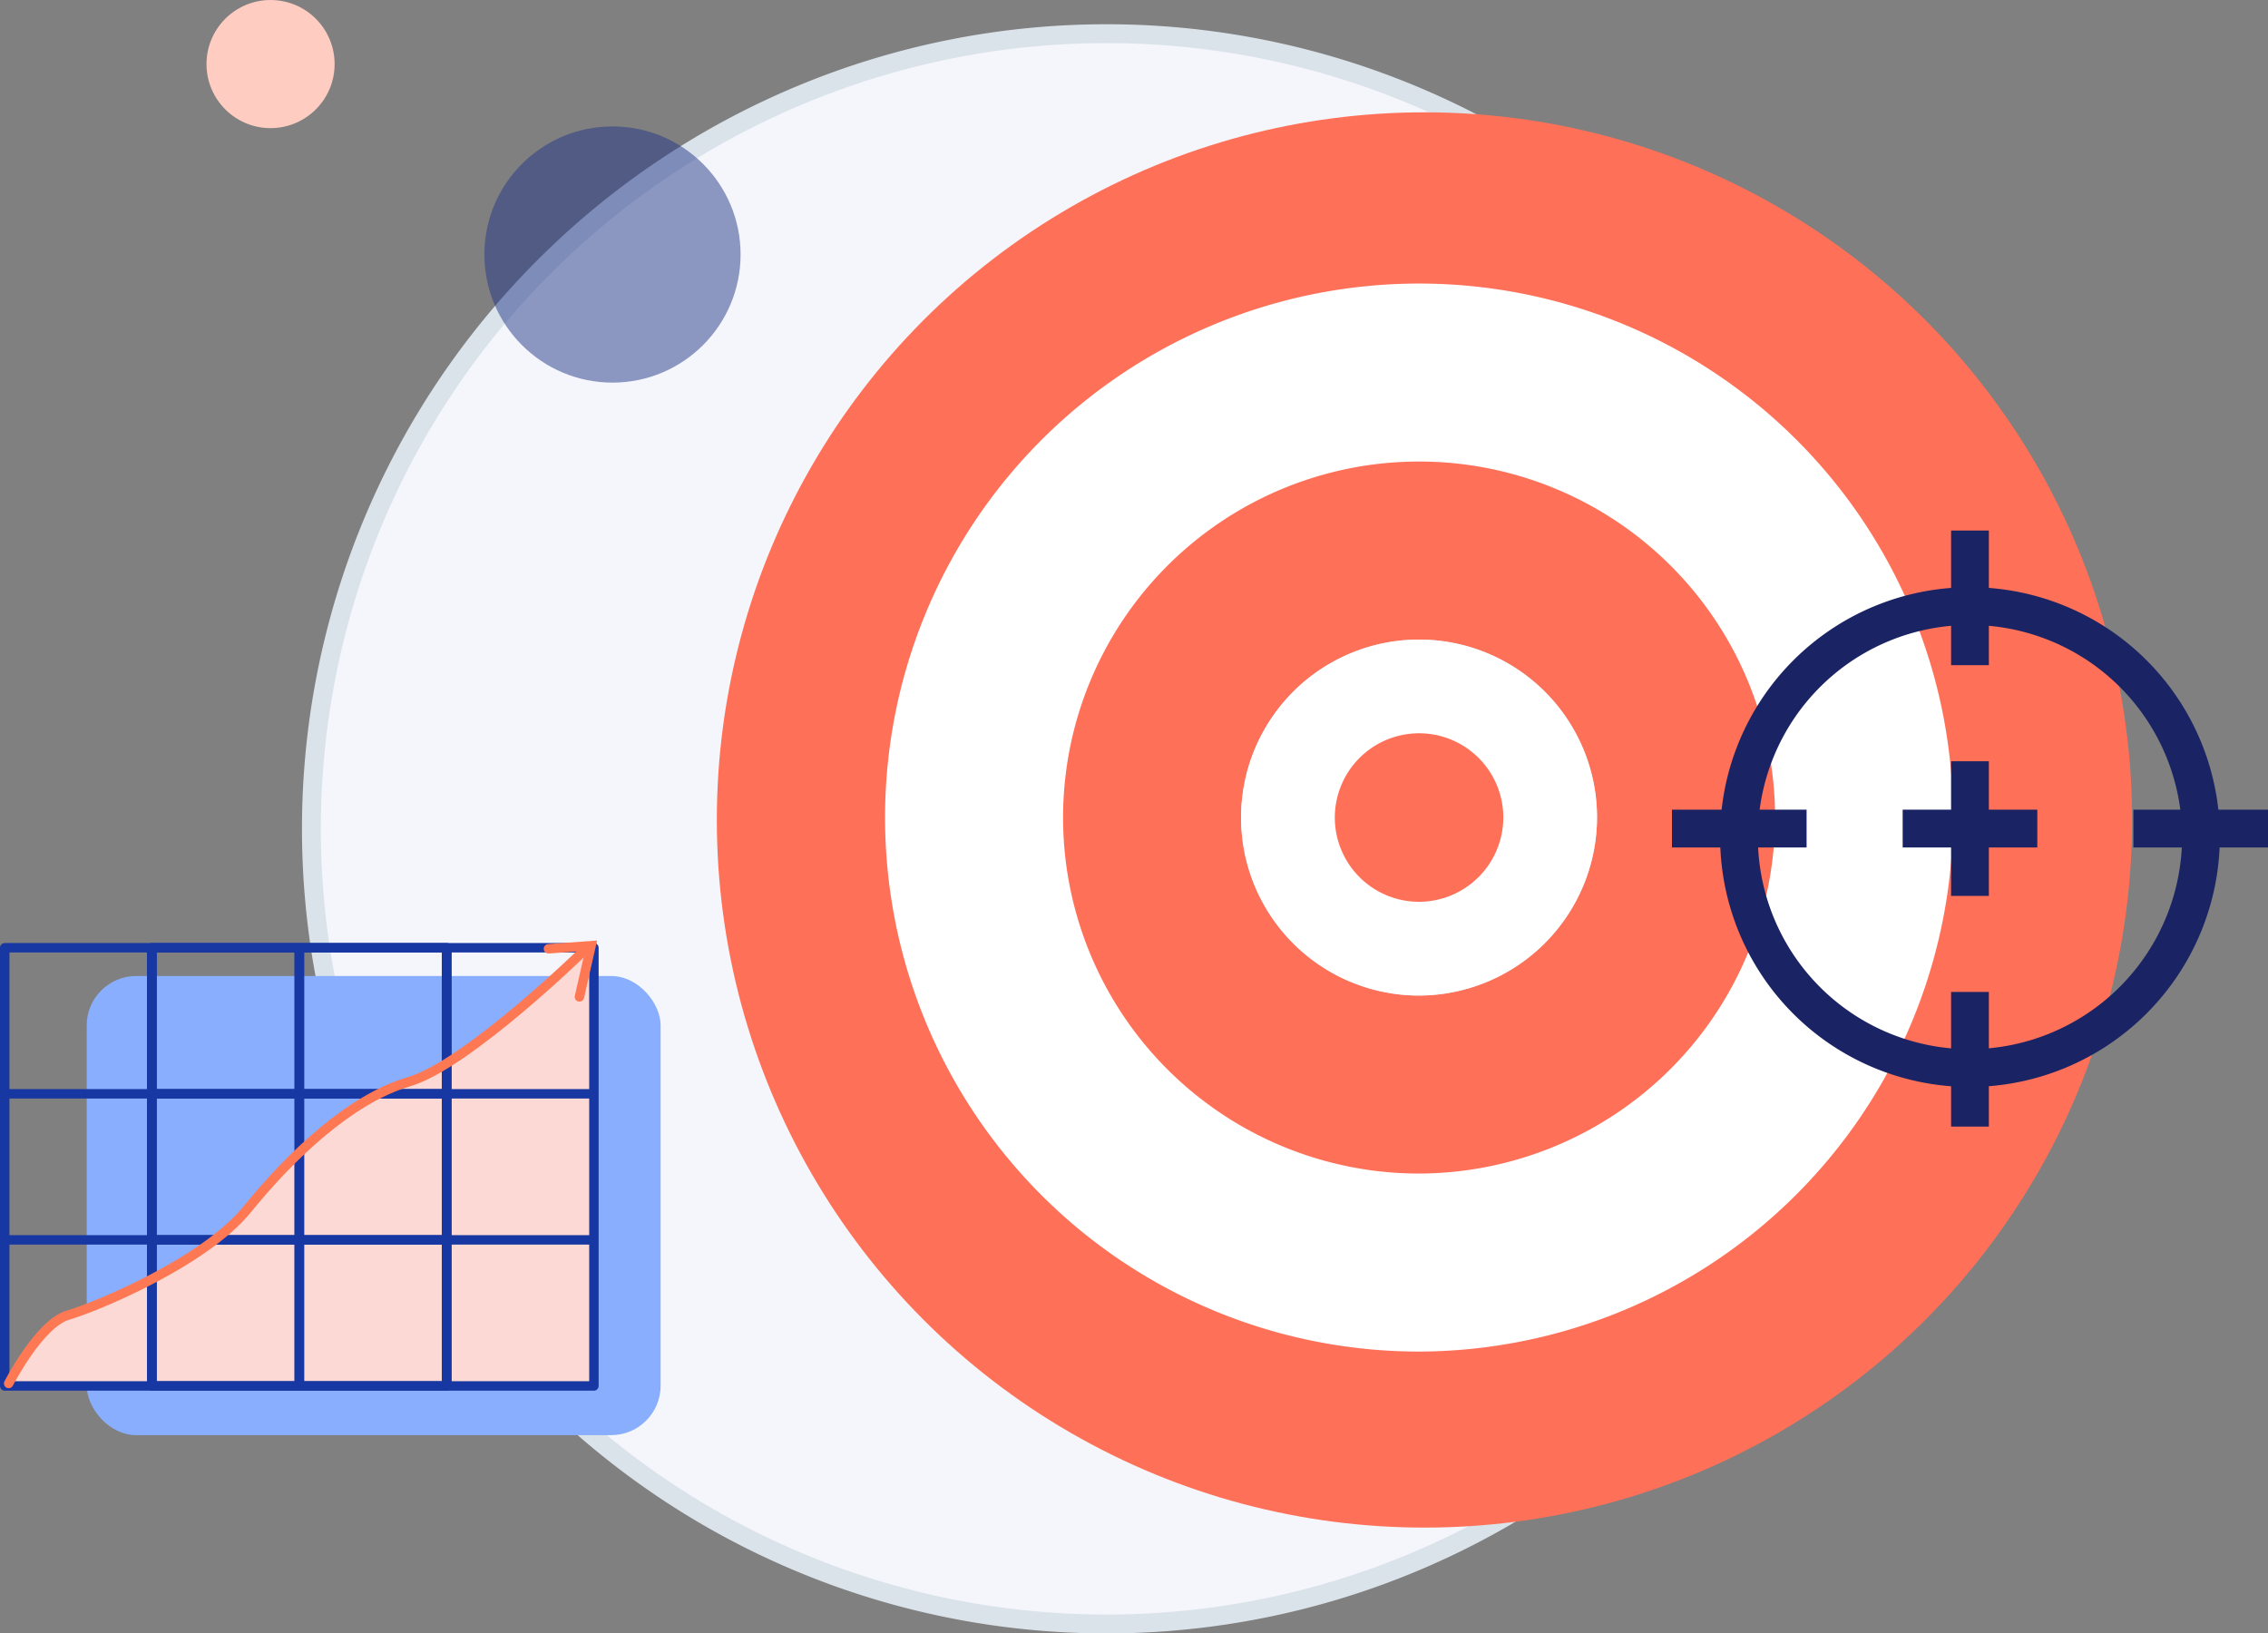 <svg xmlns="http://www.w3.org/2000/svg" width="120.108" height="86.5" viewBox="0 0 120.108 86.5">
  <rect x="0" y="0" width="120.108" height="86.5" fill="#808080" stroke="none"/>
  <g id="Groupe_3859" data-name="Groupe 3859" transform="translate(-724.648 -87)">
    <g id="Groupe_3858" data-name="Groupe 3858" transform="translate(38)">
      <g id="Groupe_3805" data-name="Groupe 3805" transform="translate(240)">
        <g id="Groupe_3757" data-name="Groupe 3757" transform="translate(-509 -1101.44)">
          <path id="Tracé_3820" data-name="Tracé 3820" d="M812.036,61.64a42.108,42.108,0,1,1-42.108-42.109A42.105,42.105,0,0,1,812.036,61.64Z" transform="translate(244.32 1170.693)" fill="#f5f6fb" stroke="#dbe3ea" stroke-miterlimit="10" stroke-width="1"/>
          <g id="target" transform="translate(993.61 1194.388)">
            <circle id="Ellipse_365" data-name="Ellipse 365" cx="37.474" cy="37.474" r="37.474" transform="translate(0)" fill="#ff7058"/>
            <path id="Tracé_4996" data-name="Tracé 4996" d="M92.279,120.559a28.279,28.279,0,1,1,28.279-28.279A28.363,28.363,0,0,1,92.279,120.559Z" transform="translate(-55.091 -54.933)" fill="#fff"/>
            <path id="Tracé_4997" data-name="Tracé 4997" d="M146.853,165.706a18.853,18.853,0,1,1,18.853-18.853A18.908,18.908,0,0,1,146.853,165.706Z" transform="translate(-109.664 -109.507)" fill="#ff7058"/>
            <path id="Tracé_4998" data-name="Tracé 4998" d="M201.426,210.853a9.426,9.426,0,1,1,9.426-9.426A9.454,9.454,0,0,1,201.426,210.853Z" transform="translate(-164.238 -164.08)" fill="#cdd6e0"/>
            <path id="Tracé_4999" data-name="Tracé 4999" d="M201.426,210.853a9.426,9.426,0,1,1,9.426-9.426A9.454,9.454,0,0,1,201.426,210.853Z" transform="translate(-164.238 -164.08)" fill="#fff"/>
            <path id="Tracé_5012" data-name="Tracé 5012" d="M196.462,200.924a4.462,4.462,0,1,1,4.462-4.462A4.475,4.475,0,0,1,196.462,200.924Z" transform="translate(-159.273 -159.116)" fill="#ff7058"/>
          </g>
          <path id="Tracé_5025" data-name="Tracé 5025" d="M204.233,216.466a12.233,12.233,0,1,1,12.233-12.233A12.269,12.269,0,0,1,204.233,216.466Z" transform="translate(855.741 1028.536)" fill="none" stroke="#1a2363" stroke-width="2"/>
          <path id="Tracé_5026" data-name="Tracé 5026" d="M688.965,1196.664v7.13" transform="translate(371.008 19.871)" fill="none" stroke="#1a2363" stroke-width="2"/>
          <path id="Tracé_5027" data-name="Tracé 5027" d="M688.965,1196.664v7.13" transform="translate(371.008 44.306)" fill="none" stroke="#1a2363" stroke-width="2"/>
          <path id="Tracé_5028" data-name="Tracé 5028" d="M0,0V7.13" transform="translate(1075.756 1232.318) rotate(90)" fill="none" stroke="#1a2363" stroke-width="2"/>
          <path id="Tracé_5029" data-name="Tracé 5029" d="M0,0V7.13" transform="translate(1051.321 1232.318) rotate(90)" fill="none" stroke="#1a2363" stroke-width="2"/>
          <path id="Tracé_5030" data-name="Tracé 5030" d="M0,0V7.13" transform="translate(1063.539 1232.318) rotate(90)" fill="none" stroke="#1a2363" stroke-width="2"/>
          <path id="Tracé_5031" data-name="Tracé 5031" d="M688.965,1196.664v7.13" transform="translate(371.008 32.089)" fill="none" stroke="#1a2363" stroke-width="2"/>
          <ellipse id="Ellipse_266" data-name="Ellipse 266" cx="3.392" cy="3.392" rx="3.392" ry="3.392" transform="translate(966.584 1188.441)" fill="#ffccc2"/>
          <ellipse id="Ellipse_266-2" data-name="Ellipse 266-2" cx="6.783" cy="6.783" rx="6.783" ry="6.783" transform="translate(981.301 1195.135)" fill="#233688" opacity="0.5" style="isolation: isolate"/>
        </g>
      </g>
      <g id="Groupe_3584" data-name="Groupe 3584" transform="translate(156.916 -312.444)">
        <rect id="Rectangle_731" data-name="Rectangle 731" width="30.393" height="24.314" rx="2.618" transform="translate(534.324 451.13)" fill="#89aefd"/>
        <path id="Tracé_4781" data-name="Tracé 4781" d="M530.191,472.708s1.627-3.18,3.143-3.619,7.231-2.819,9.5-5.616,5.435-5.831,8.548-6.742,9.337-7,9.337-7l.468.265.059,22.847Z" fill="#fcd9d4"/>
        <g id="Groupe_3582" data-name="Groupe 3582">
          <rect id="Rectangle_732" data-name="Rectangle 732" width="23.419" height="23.205" transform="translate(529.982 449.634)" fill="none" stroke="#1737a2" stroke-linejoin="round" stroke-width="0.5"/>
          <path id="Tracé_4782" data-name="Tracé 4782" d="M553.4,468.971" fill="none" stroke="#1737a2" stroke-linejoin="round" stroke-width="0.5"/>
          <path id="Tracé_4783" data-name="Tracé 4783" d="M529.982,468.971" fill="none" stroke="#1737a2" stroke-linejoin="round" stroke-width="0.5"/>
          <line id="Ligne_266" data-name="Ligne 266" x2="23.419" transform="translate(529.982 465.104)" fill="none" stroke="#1737a2" stroke-linejoin="round" stroke-width="0.5"/>
          <path id="Tracé_4784" data-name="Tracé 4784" d="M553.4,461.236" fill="none" stroke="#1737a2" stroke-linejoin="round" stroke-width="0.5"/>
          <path id="Tracé_4785" data-name="Tracé 4785" d="M529.982,461.236" fill="none" stroke="#1737a2" stroke-linejoin="round" stroke-width="0.5"/>
          <line id="Ligne_267" data-name="Ligne 267" x2="23.419" transform="translate(529.982 457.369)" fill="none" stroke="#1737a2" stroke-linejoin="round" stroke-width="0.5"/>
          <path id="Tracé_4786" data-name="Tracé 4786" d="M553.4,453.5" fill="none" stroke="#1737a2" stroke-linejoin="round" stroke-width="0.5"/>
          <path id="Tracé_4787" data-name="Tracé 4787" d="M529.982,453.5" fill="none" stroke="#1737a2" stroke-linejoin="round" stroke-width="0.5"/>
          <path id="Tracé_4788" data-name="Tracé 4788" d="M549.5,449.634" fill="none" stroke="#1737a2" stroke-linejoin="round" stroke-width="0.5"/>
          <line id="Ligne_268" data-name="Ligne 268" y2="23.205" transform="translate(545.595 449.634)" fill="none" stroke="#1737a2" stroke-linejoin="round" stroke-width="0.5"/>
          <line id="Ligne_269" data-name="Ligne 269" y2="23.205" transform="translate(537.788 449.634)" fill="none" stroke="#1737a2" stroke-linejoin="round" stroke-width="0.5"/>
          <path id="Tracé_4789" data-name="Tracé 4789" d="M533.885,449.634" fill="none" stroke="#1737a2" stroke-linejoin="round" stroke-width="0.5"/>
        </g>
        <g id="Groupe_3583" data-name="Groupe 3583">
          <rect id="Rectangle_733" data-name="Rectangle 733" width="23.419" height="23.205" transform="translate(537.765 449.634)" fill="none" stroke="#1737a2" stroke-linejoin="round" stroke-width="0.5"/>
          <path id="Tracé_4790" data-name="Tracé 4790" d="M561.184,468.971" fill="none" stroke="#1737a2" stroke-linejoin="round" stroke-width="0.5"/>
          <path id="Tracé_4791" data-name="Tracé 4791" d="M537.765,468.971" fill="none" stroke="#1737a2" stroke-linejoin="round" stroke-width="0.5"/>
          <line id="Ligne_270" data-name="Ligne 270" x2="23.419" transform="translate(537.765 465.104)" fill="none" stroke="#1737a2" stroke-linejoin="round" stroke-width="0.5"/>
          <path id="Tracé_4792" data-name="Tracé 4792" d="M561.184,461.236" fill="none" stroke="#1737a2" stroke-linejoin="round" stroke-width="0.5"/>
          <path id="Tracé_4793" data-name="Tracé 4793" d="M537.765,461.236" fill="none" stroke="#1737a2" stroke-linejoin="round" stroke-width="0.5"/>
          <line id="Ligne_271" data-name="Ligne 271" x2="23.419" transform="translate(537.765 457.369)" fill="none" stroke="#1737a2" stroke-linejoin="round" stroke-width="0.5"/>
          <path id="Tracé_4794" data-name="Tracé 4794" d="M561.184,453.5" fill="none" stroke="#1737a2" stroke-linejoin="round" stroke-width="0.5"/>
          <path id="Tracé_4795" data-name="Tracé 4795" d="M537.765,453.5" fill="none" stroke="#1737a2" stroke-linejoin="round" stroke-width="0.5"/>
          <path id="Tracé_4796" data-name="Tracé 4796" d="M557.281,449.634" fill="none" stroke="#1737a2" stroke-linejoin="round" stroke-width="0.5"/>
          <line id="Ligne_272" data-name="Ligne 272" y2="23.205" transform="translate(553.378 449.634)" fill="none" stroke="#1737a2" stroke-linejoin="round" stroke-width="0.5"/>
          <line id="Ligne_273" data-name="Ligne 273" y2="23.205" transform="translate(545.571 449.634)" fill="none" stroke="#1737a2" stroke-linejoin="round" stroke-width="0.5"/>
          <path id="Tracé_4797" data-name="Tracé 4797" d="M541.668,449.634" fill="none" stroke="#1737a2" stroke-linejoin="round" stroke-width="0.5"/>
        </g>
        <path id="Tracé_4798" data-name="Tracé 4798" d="M530.191,472.708s1.626-3.18,3.143-3.619,7.231-2.819,9.5-5.616,5.435-5.83,8.548-6.742,9.336-7,9.336-7" fill="none" stroke="#ff7854" stroke-linecap="round" stroke-miterlimit="10" stroke-width="0.5"/>
        <path id="Tracé_4799" data-name="Tracé 4799" d="M558.777,449.689l2.257-.165-.617,2.712" fill="none" stroke="#ff7854" stroke-linecap="round" stroke-miterlimit="10" stroke-width="0.5"/>
      </g>
    </g>
  </g>
</svg>
